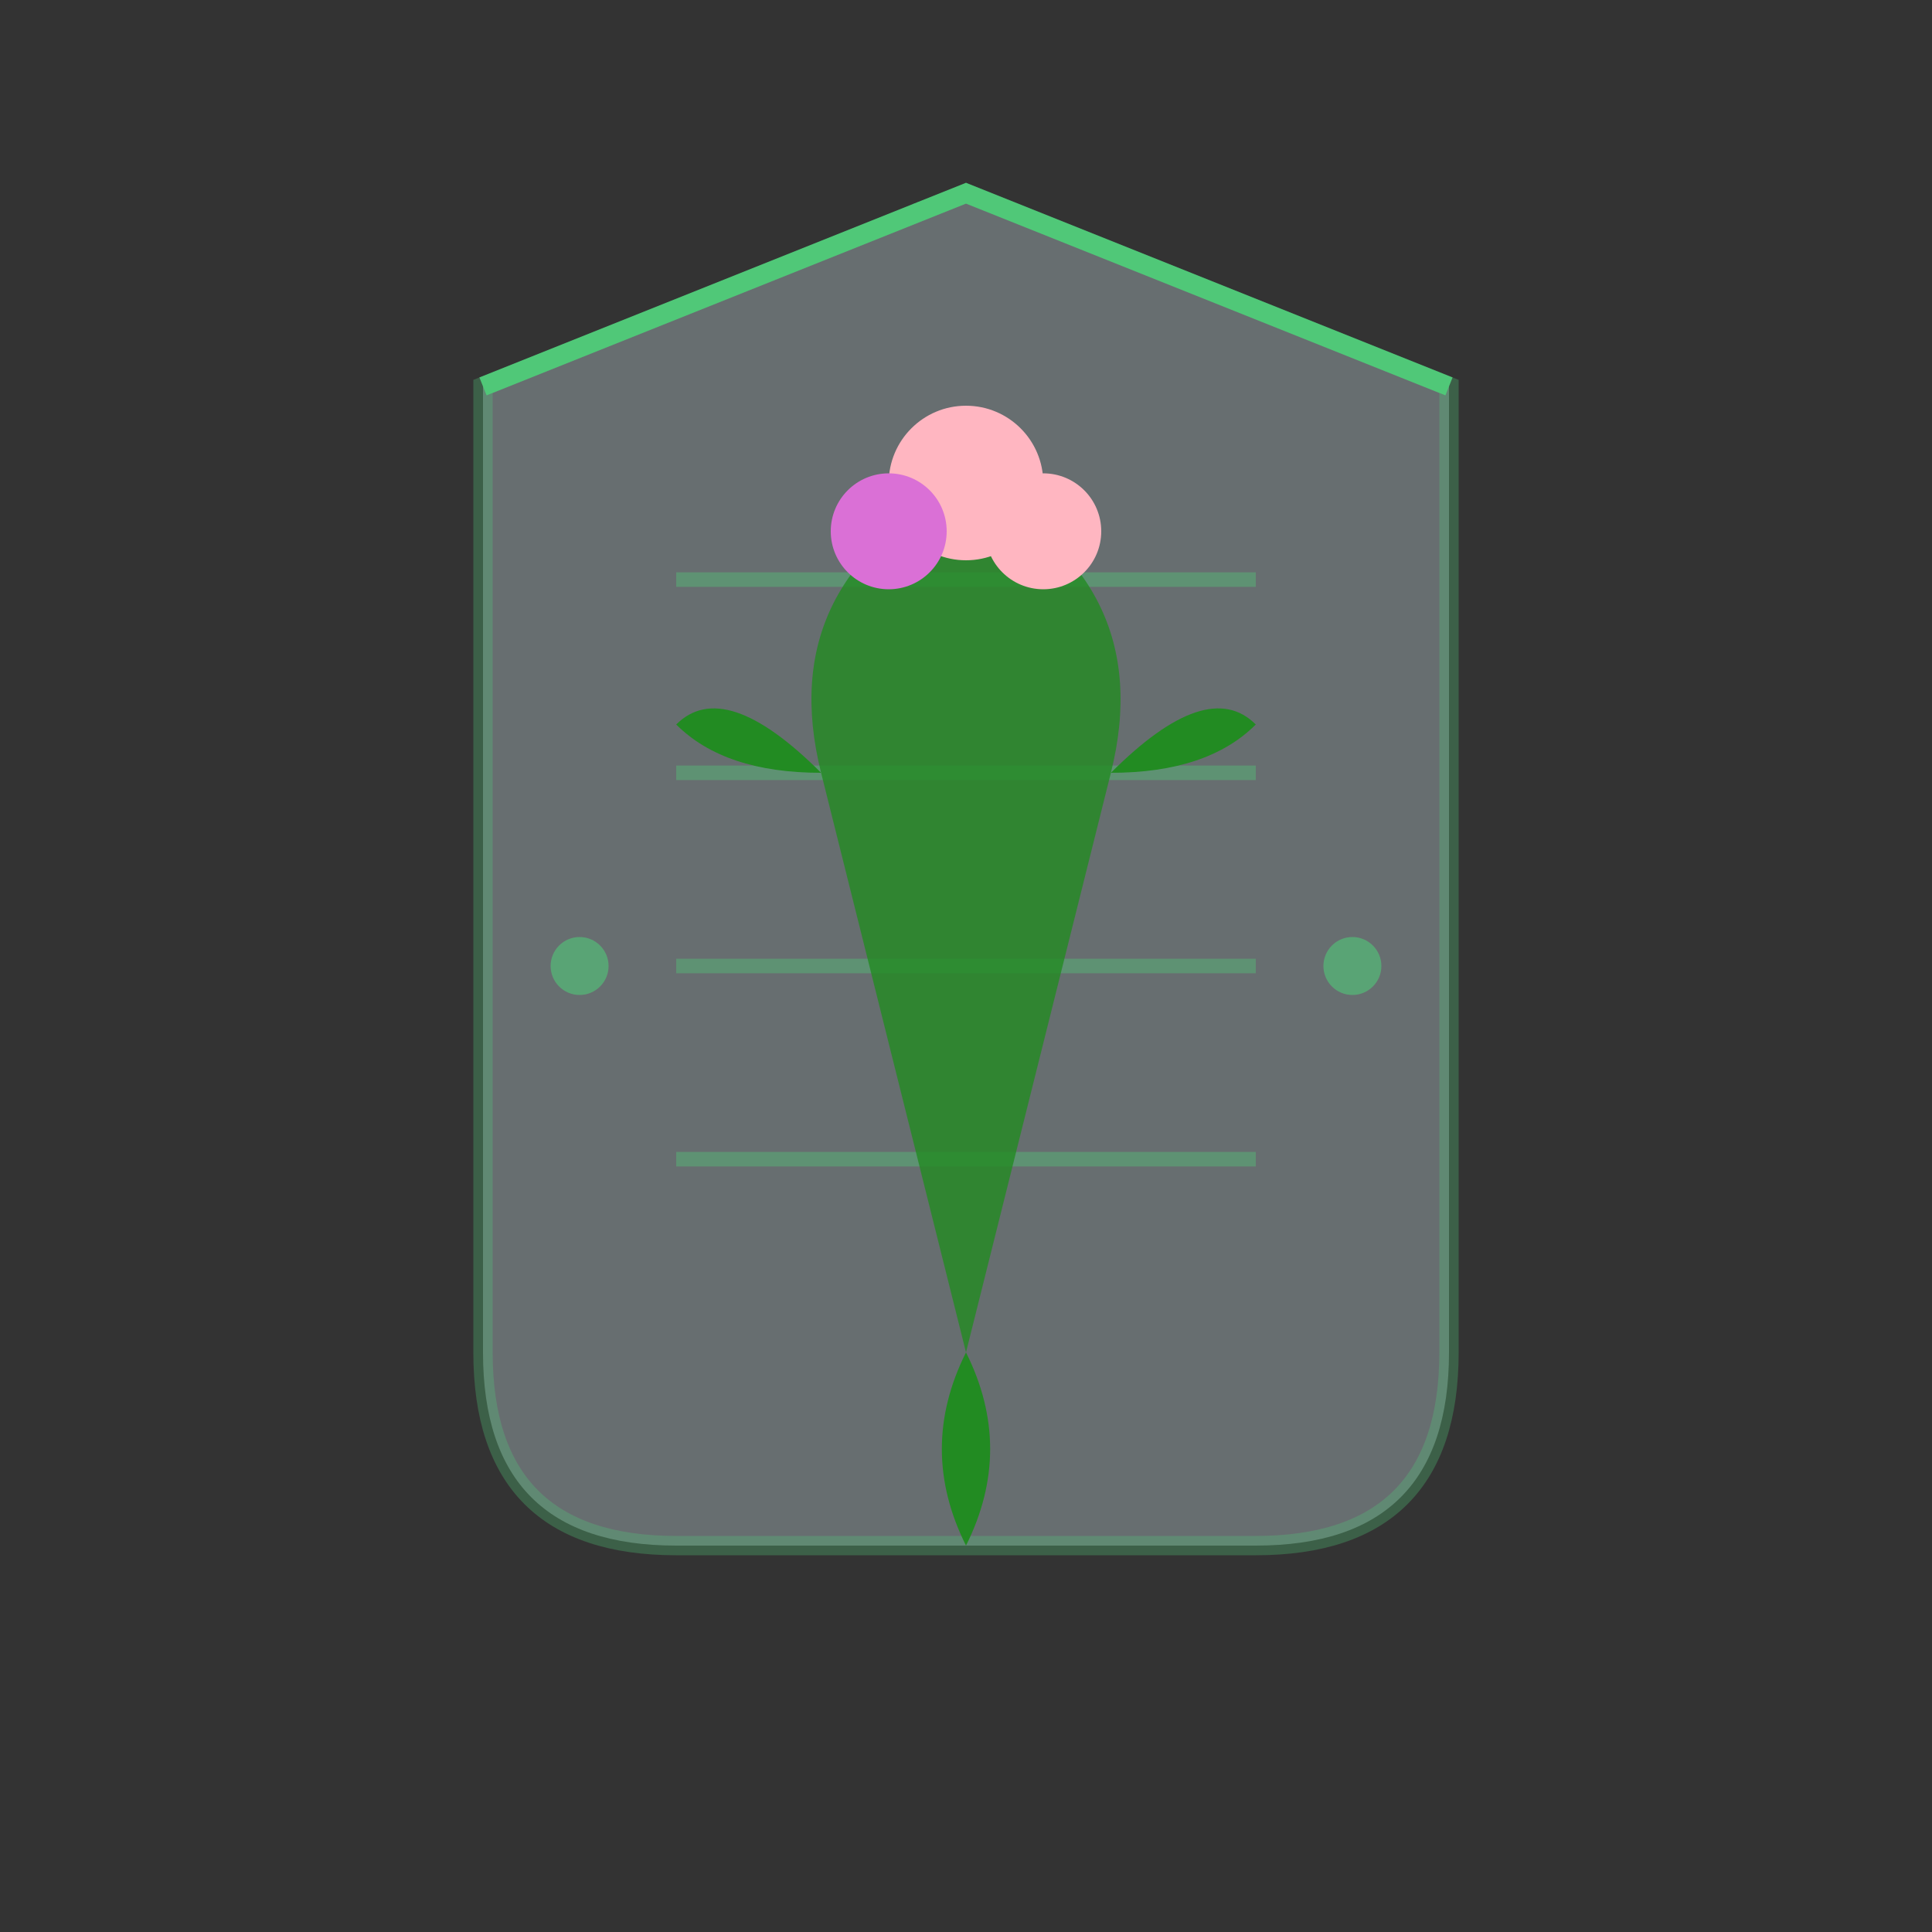 <svg xmlns="http://www.w3.org/2000/svg" viewBox="0 0 200 200" fill="none">
  <rect x="0" y="0" width="200" height="200" fill="#333333" stroke="none"/>
  <!-- Оранжерея (стеклянный купол) -->
  <path d="M100 20 L50 40 L50 140 Q50 160 70 160 L130 160 Q150 160 150 140 L150 40 Z" fill="#E0F6FF" stroke="#50C878" stroke-width="2" opacity="0.3"/>
  <path d="M50 40 L100 20 L150 40" stroke="#50C878" stroke-width="2" fill="none"/>
  <path d="M70 60 L130 60 M70 80 L130 80 M70 100 L130 100 M70 120 L130 120" stroke="#50C878" stroke-width="1.5" opacity="0.4"/>

  <!-- Растение внутри (стилизованное) -->
  <path d="M100 140 Q90 100 85 80 Q80 60 100 50 Q120 60 115 80 Q110 100 100 140" fill="#228B22" opacity="0.8"/>
  <circle cx="100" cy="50" r="8" fill="#FFB6C1"/>
  <circle cx="92" cy="55" r="6" fill="#DA70D6"/>
  <circle cx="108" cy="55" r="6" fill="#FFB6C1"/>

  <!-- Листья -->
  <path d="M85 80 Q75 70 70 75 Q75 80 85 80" fill="#228B22"/>
  <path d="M115 80 Q125 70 130 75 Q125 80 115 80" fill="#228B22"/>

  <!-- Ствол -->
  <path d="M100 140 Q95 150 100 160 Q105 150 100 140" fill="#228B22"/>

  <!-- Декоративные элементы -->
  <circle cx="60" cy="100" r="3" fill="#50C878" opacity="0.6"/>
  <circle cx="140" cy="100" r="3" fill="#50C878" opacity="0.6"/>
</svg>
